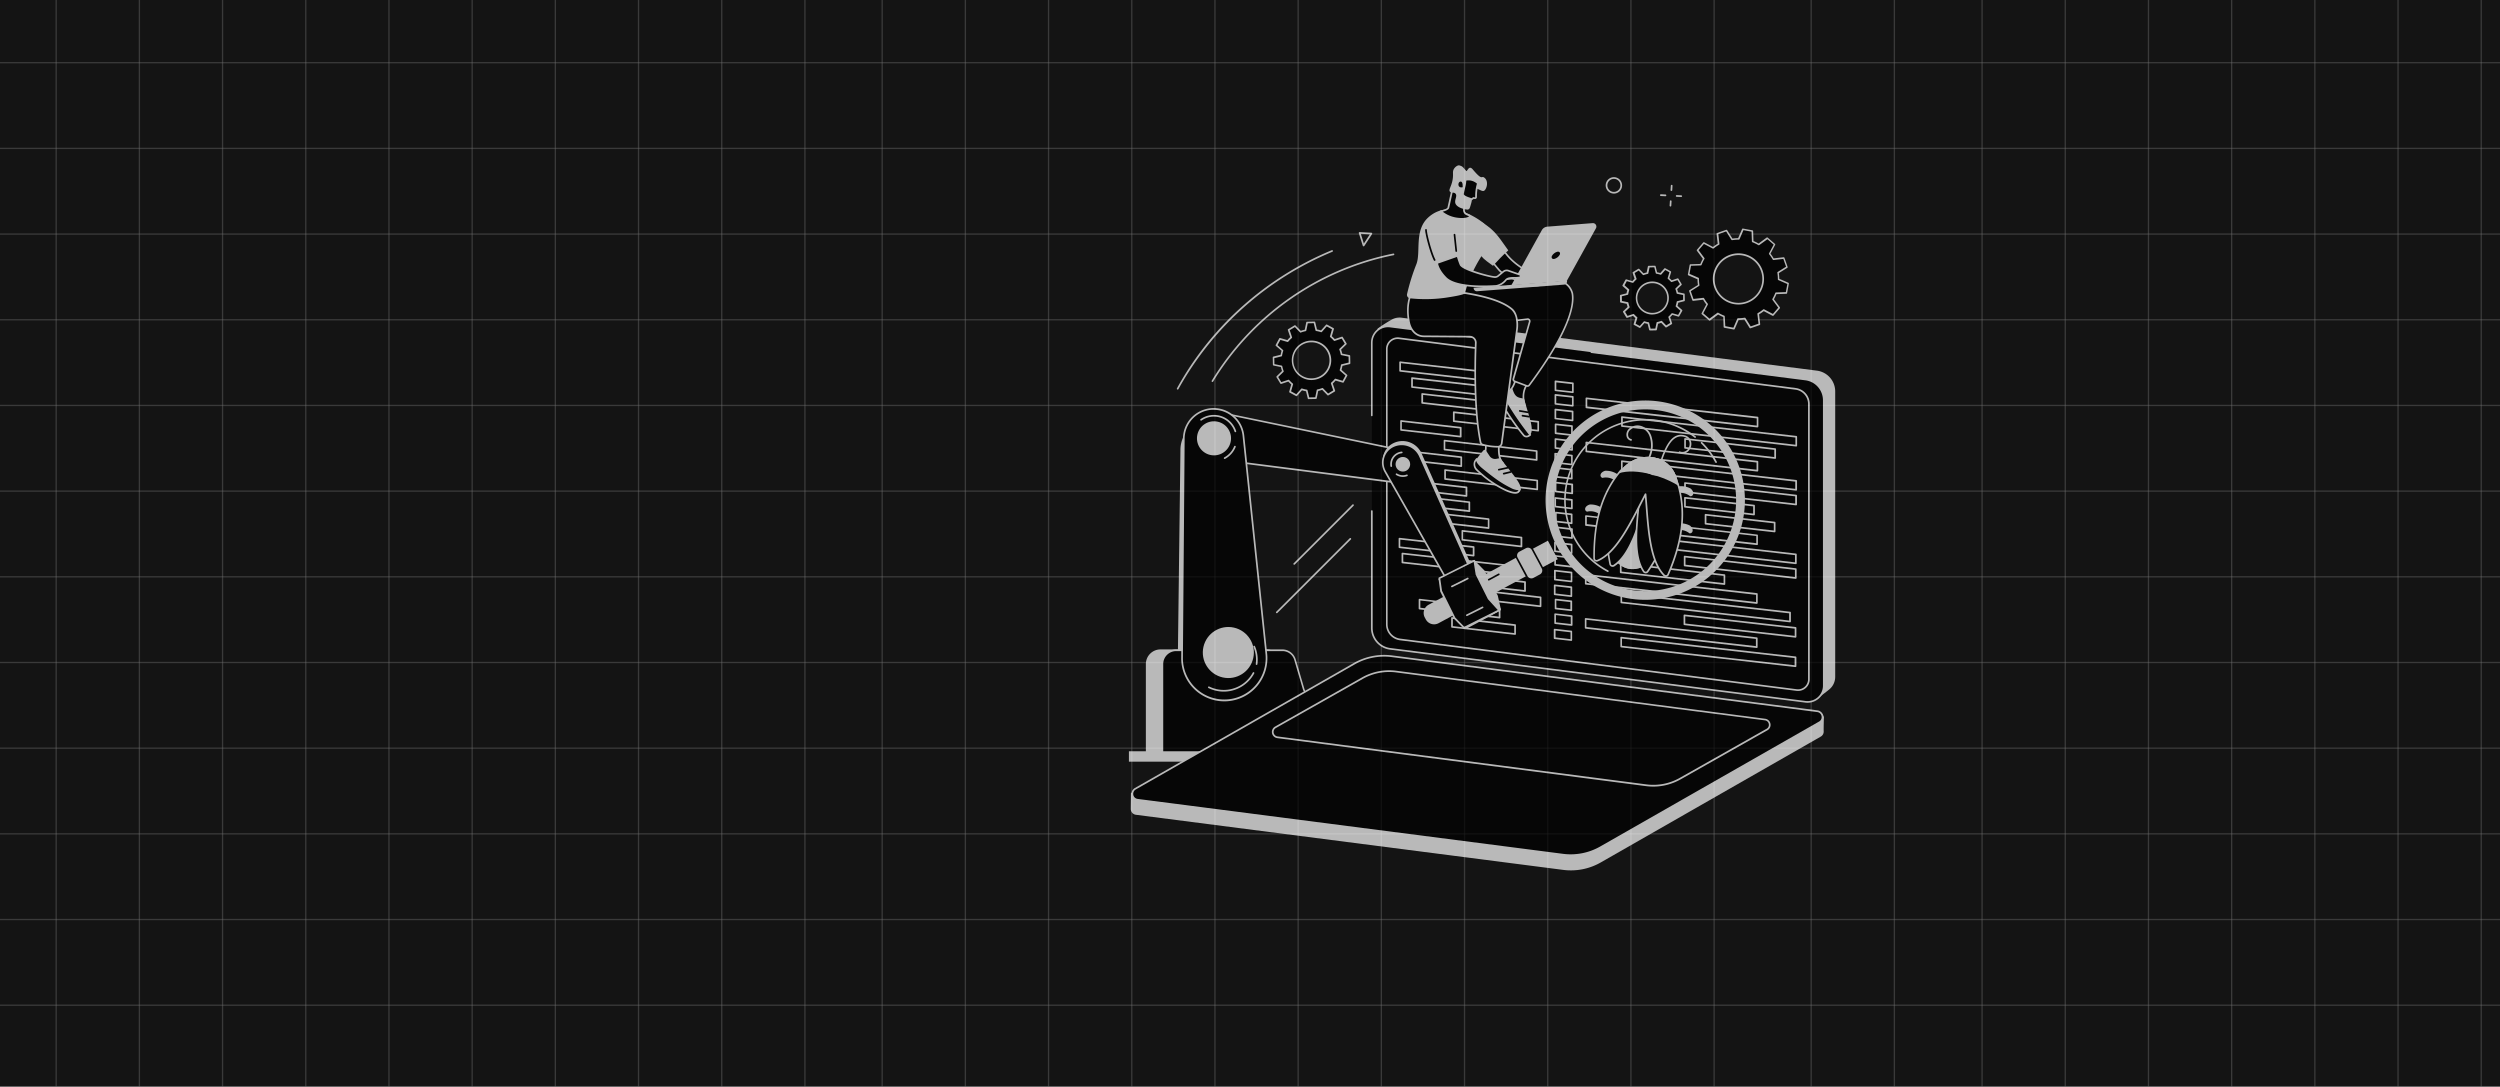 <svg id="Layer_1" data-name="Layer 1" xmlns="http://www.w3.org/2000/svg" viewBox="0 0 1431 622"><defs><style>.cls-1{fill:#141414;}.cls-2{opacity:0.4;}.cls-3{fill:none;stroke:#fff;stroke-miterlimit:10;stroke-width:0.75px;}.cls-4{opacity:0.7;}.cls-5{fill:#fff;}</style></defs><rect class="cls-1" x="-7.68" y="-6.12" width="1446.35" height="634.24"/><g class="cls-2"><g class="cls-2"><line class="cls-3" x1="-68.4" y1="35.89" x2="1459.16" y2="35.89"/><line class="cls-3" x1="-68.4" y1="84.94" x2="1459.16" y2="84.94"/><line class="cls-3" x1="-68.4" y1="133.98" x2="1459.16" y2="133.98"/><line class="cls-3" x1="-68.4" y1="183.03" x2="1459.16" y2="183.03"/><line class="cls-3" x1="-68.4" y1="232.07" x2="1459.16" y2="232.07"/><line class="cls-3" x1="-68.4" y1="281.12" x2="1459.16" y2="281.12"/><line class="cls-3" x1="-68.4" y1="330.16" x2="1459.16" y2="330.16"/><line class="cls-3" x1="-68.4" y1="379.21" x2="1459.16" y2="379.21"/><line class="cls-3" x1="-68.4" y1="428.25" x2="1459.16" y2="428.25"/></g><g class="cls-2"><line class="cls-3" x1="-68.4" y1="477.3" x2="1499.4" y2="477.3"/><line class="cls-3" x1="-68.4" y1="526.34" x2="1499.4" y2="526.34"/><line class="cls-3" x1="-68.4" y1="575.39" x2="1499.4" y2="575.39"/></g><g class="cls-2"><line class="cls-3" x1="32.16" y1="790.38" x2="32.16" y2="-166.87"/><line class="cls-3" x1="79.78" y1="790.38" x2="79.78" y2="-166.87"/><line class="cls-3" x1="127.4" y1="790.38" x2="127.4" y2="-166.87"/><line class="cls-3" x1="175.02" y1="790.38" x2="175.02" y2="-166.87"/><line class="cls-3" x1="222.64" y1="790.38" x2="222.64" y2="-166.87"/><line class="cls-3" x1="270.26" y1="790.38" x2="270.26" y2="-166.87"/><line class="cls-3" x1="317.88" y1="790.38" x2="317.88" y2="-166.87"/><line class="cls-3" x1="365.5" y1="790.38" x2="365.5" y2="-166.87"/><line class="cls-3" x1="413.12" y1="790.38" x2="413.12" y2="-166.87"/><line class="cls-3" x1="460.74" y1="790.38" x2="460.74" y2="-166.87"/><line class="cls-3" x1="504.96" y1="790.38" x2="504.96" y2="-166.87"/><line class="cls-3" x1="552.58" y1="790.38" x2="552.58" y2="-166.87"/><line class="cls-3" x1="600.2" y1="790.38" x2="600.2" y2="-166.87"/><line class="cls-3" x1="647.82" y1="790.38" x2="647.82" y2="-166.87"/><line class="cls-3" x1="695.44" y1="790.38" x2="695.44" y2="-166.87"/><line class="cls-3" x1="743.06" y1="790.38" x2="743.06" y2="-166.87"/><line class="cls-3" x1="790.68" y1="790.38" x2="790.68" y2="-166.87"/><line class="cls-3" x1="838.3" y1="790.38" x2="838.3" y2="-166.87"/><line class="cls-3" x1="885.92" y1="790.38" x2="885.92" y2="-166.87"/><line class="cls-3" x1="933.54" y1="790.38" x2="933.54" y2="-166.87"/><line class="cls-3" x1="981.16" y1="790.38" x2="981.16" y2="-166.87"/><line class="cls-3" x1="1036.72" y1="811.45" x2="1036.72" y2="-145.8"/><line class="cls-3" x1="1084.34" y1="811.45" x2="1084.34" y2="-145.8"/></g><g class="cls-2"><line class="cls-3" x1="1134.54" y1="785.38" x2="1134.54" y2="-189.45"/><line class="cls-3" x1="1182.16" y1="785.38" x2="1182.16" y2="-189.45"/><line class="cls-3" x1="1229.78" y1="785.38" x2="1229.78" y2="-189.45"/><line class="cls-3" x1="1277.4" y1="785.38" x2="1277.4" y2="-189.45"/><line class="cls-3" x1="1325.02" y1="785.38" x2="1325.02" y2="-189.45"/><line class="cls-3" x1="1372.64" y1="785.38" x2="1372.64" y2="-189.45"/><line class="cls-3" x1="1420.26" y1="785.38" x2="1420.26" y2="-189.45"/></g></g><g class="cls-4"><path d="M728.93,204.6l.09,4.19,4.49.92a18.07,18.07,0,0,0,.81,2.81l-3.3,3.17,2.17,3.59,4.36-1.45a17.54,17.54,0,0,0,2.11,2l-1.28,4.4,3.68,2,3-3.42a17.05,17.05,0,0,0,2.84.69l1.11,4.45,4.2-.08.91-4.49a18.55,18.55,0,0,0,2.81-.81l3.18,3.3,3.59-2.18-1.45-4.34a17.51,17.51,0,0,0,2-2.11l4.41,1.27,2-3.67-3.43-3A17.57,17.57,0,0,0,768,209l4.45-1.1-.08-4.19-4.5-.92a16.77,16.77,0,0,0-.81-2.81l3.3-3.17-2.17-3.59-4.36,1.45a18.23,18.23,0,0,0-2.1-2l1.27-4.4-3.68-2-3,3.43a17.05,17.05,0,0,0-2.84-.69l-1.1-4.45-4.2.08-.92,4.49a18.55,18.55,0,0,0-2.81.81l-3.18-3.3-3.59,2.18,1.45,4.34a17.51,17.51,0,0,0-2,2.11L732.67,194l-2,3.67,3.43,3a17.59,17.59,0,0,0-.7,2.84Zm21.54-9.15a10.8,10.8,0,1,1-10.58,11A10.83,10.83,0,0,1,750.47,195.45Z"/><path class="cls-5" d="M749.05,228.48a.49.49,0,0,1-.48-.37l-1-4.14a17.94,17.94,0,0,1-2.3-.56l-2.82,3.19a.49.49,0,0,1-.6.1l-3.68-2a.47.47,0,0,1-.23-.56l1.18-4.1a17.43,17.43,0,0,1-1.7-1.63l-4,1.35a.49.49,0,0,1-.57-.21l-2.18-3.59a.5.5,0,0,1,.08-.6l3.07-3a18.55,18.55,0,0,1-.65-2.27l-4.18-.85a.49.49,0,0,1-.39-.47l-.09-4.19a.5.5,0,0,1,.37-.49l4.14-1a19.13,19.13,0,0,1,.56-2.29L730.32,198a.49.49,0,0,1-.1-.6l2-3.68a.49.49,0,0,1,.56-.23l4.11,1.18a17.43,17.43,0,0,1,1.63-1.7l-1.35-4a.47.47,0,0,1,.21-.57l3.59-2.17a.47.47,0,0,1,.6.08l3,3.06a18.55,18.55,0,0,1,2.27-.65l.85-4.17a.47.47,0,0,1,.47-.39l4.2-.09a.48.48,0,0,1,.48.37l1,4.14a17.16,17.16,0,0,1,2.3.56L759,185.9a.49.49,0,0,1,.6-.1l3.68,2a.49.49,0,0,1,.24.56l-1.19,4.1a17.43,17.43,0,0,1,1.7,1.63l4-1.35a.48.48,0,0,1,.57.21l2.18,3.59a.49.49,0,0,1-.08.6l-3.07,3a18.55,18.55,0,0,1,.65,2.27l4.18.85a.48.48,0,0,1,.39.47l.09,4.19a.5.5,0,0,1-.37.49l-4.14,1a19.13,19.13,0,0,1-.56,2.29l3.19,2.82a.49.49,0,0,1,.1.6l-2,3.68a.49.49,0,0,1-.56.23l-4.1-1.18a18.81,18.81,0,0,1-1.64,1.7l1.36,4a.49.49,0,0,1-.21.57l-3.6,2.17a.47.47,0,0,1-.6-.08l-3-3.07a17.26,17.26,0,0,1-2.26.66l-.86,4.17a.47.47,0,0,1-.46.39l-4.2.09Zm-3.95-6.12a.45.45,0,0,1,.16,0,16.6,16.6,0,0,0,2.76.67.51.51,0,0,1,.4.37l1,4.07,3.42-.07.84-4.11a.47.47,0,0,1,.38-.38,16.49,16.49,0,0,0,2.73-.79.48.48,0,0,1,.52.12l2.91,3,2.93-1.77-1.33-4A.49.49,0,0,1,762,219a16.62,16.62,0,0,0,2-2.05.49.49,0,0,1,.51-.16l4,1.17,1.65-3L767,212.21a.51.51,0,0,1-.14-.52,16.86,16.86,0,0,0,.68-2.76.48.48,0,0,1,.36-.4l4.08-1-.07-3.41-4.12-.84a.49.49,0,0,1-.38-.38,16.47,16.47,0,0,0-.78-2.73.5.5,0,0,1,.11-.53l3-2.9L768,193.81l-4,1.32a.47.47,0,0,1-.52-.14,19,19,0,0,0-2.05-2,.48.48,0,0,1-.16-.51l1.16-4-3-1.65L756.65,190a.48.48,0,0,1-.52.14,16.6,16.6,0,0,0-2.76-.67.48.48,0,0,1-.39-.37L752,185l-3.42.07-.84,4.11a.49.49,0,0,1-.38.38,16.33,16.33,0,0,0-2.74.79.48.48,0,0,1-.52-.12l-2.91-3L738.23,189l1.33,4a.47.47,0,0,1-.14.52,16.54,16.54,0,0,0-2,2.05.51.51,0,0,1-.52.16l-4-1.17-1.65,3,3.14,2.77a.51.51,0,0,1,.14.52,16.86,16.86,0,0,0-.68,2.76.48.48,0,0,1-.36.4l-4.08,1,.07,3.41,4.12.84a.49.49,0,0,1,.38.38,16.49,16.49,0,0,0,.79,2.73.5.5,0,0,1-.12.53l-3,2.9,1.77,2.92,4-1.33a.5.5,0,0,1,.52.14,17.32,17.32,0,0,0,2.05,2,.48.48,0,0,1,.16.51L739,224l3,1.65,2.78-3.13A.46.46,0,0,1,745.1,222.36Zm5.6-4.82A11.29,11.29,0,1,1,762,206a11.27,11.27,0,0,1-11.06,11.51Zm-.22-21.6a10.31,10.31,0,0,0,.22,20.62h.21a10.31,10.31,0,1,0-.43-20.62Z"/><path d="M927.71,169.21l.07,3.48,3.74.76a14,14,0,0,0,.67,2.34l-2.74,2.63,1.8,3,3.62-1.2a14.61,14.61,0,0,0,1.75,1.68l-1.06,3.66,3.06,1.68,2.53-2.85a14.27,14.27,0,0,0,2.36.58l.91,3.69,3.49-.07.76-3.73a14,14,0,0,0,2.34-.67l2.64,2.74,3-1.8-1.21-3.62a14.64,14.64,0,0,0,1.68-1.75l3.66,1.06,1.68-3.05-2.85-2.52a14.27,14.27,0,0,0,.58-2.36l3.7-.92-.07-3.48-3.74-.76a14,14,0,0,0-.67-2.34l2.74-2.63-1.81-3L956.72,161a14.61,14.61,0,0,0-1.75-1.68l1-3.66-3-1.68-2.53,2.85a14.27,14.27,0,0,0-2.36-.58l-.92-3.69-3.48.07-.77,3.73a14.15,14.15,0,0,0-2.33.67l-2.64-2.74-3,1.8,1.21,3.61a15.4,15.4,0,0,0-1.68,1.75l-3.66-1-1.69,3,2.86,2.52a14.27,14.27,0,0,0-.58,2.36Zm17.9-7.6a9,9,0,1,1-8.8,9.15A9,9,0,0,1,945.61,161.61Z"/><path class="cls-5" d="M944.42,189.13a.48.48,0,0,1-.47-.37l-.84-3.39a13.65,13.65,0,0,1-1.81-.44L939,187.54a.49.49,0,0,1-.6.1L935.33,186a.47.47,0,0,1-.23-.56l1-3.35a13.72,13.72,0,0,1-1.35-1.29l-3.31,1.11a.49.49,0,0,1-.57-.21l-1.81-3a.47.47,0,0,1,.08-.6l2.51-2.41a15.3,15.3,0,0,1-.51-1.79l-3.43-.7a.5.5,0,0,1-.39-.47l-.07-3.48a.5.5,0,0,1,.37-.49l3.39-.83a14.94,14.94,0,0,1,.44-1.81l-2.61-2.31a.49.49,0,0,1-.1-.6l1.68-3.06a.49.49,0,0,1,.56-.23l3.36,1a14.82,14.82,0,0,1,1.29-1.34l-1.11-3.31a.49.49,0,0,1,.21-.57l3-1.81a.49.49,0,0,1,.6.08l2.42,2.51a15.3,15.3,0,0,1,1.79-.51l.7-3.42a.48.48,0,0,1,.47-.39l3.48-.07a.48.48,0,0,1,.49.37l.84,3.38a16,16,0,0,1,1.81.45l2.31-2.61a.5.5,0,0,1,.6-.11l3.06,1.69a.47.47,0,0,1,.23.56l-1,3.35a13.72,13.72,0,0,1,1.35,1.29l3.31-1.11a.49.49,0,0,1,.57.21l1.81,3a.49.49,0,0,1-.08.6L960,165.5a15.3,15.3,0,0,1,.51,1.79l3.42.7a.48.48,0,0,1,.39.47l.08,3.48a.5.5,0,0,1-.37.49l-3.39.83a13.3,13.3,0,0,1-.45,1.81l2.62,2.31a.49.49,0,0,1,.1.6L961.2,181a.49.49,0,0,1-.56.23l-3.36-1a14.82,14.82,0,0,1-1.29,1.34L957.1,185a.49.49,0,0,1-.21.57l-3,1.81a.5.5,0,0,1-.6-.08l-2.42-2.51a15.3,15.3,0,0,1-1.79.51l-.7,3.42a.5.5,0,0,1-.47.39l-3.49.07Zm-3.27-5.25a.4.4,0,0,1,.15,0,14.33,14.33,0,0,0,2.28.56.48.48,0,0,1,.4.36l.82,3.32,2.71-.06.69-3.35a.49.49,0,0,1,.38-.38,13.05,13.05,0,0,0,2.26-.65.5.5,0,0,1,.52.12l2.37,2.46,2.32-1.4L955,181.65a.47.47,0,0,1,.14-.52,15.2,15.2,0,0,0,1.62-1.69.48.48,0,0,1,.51-.16l3.29.95,1.31-2.38-2.56-2.26a.48.48,0,0,1-.14-.52,14.33,14.33,0,0,0,.56-2.28.49.49,0,0,1,.36-.4l3.32-.82,0-2.7-3.36-.69a.49.49,0,0,1-.38-.38,13.2,13.2,0,0,0-.65-2.25.5.5,0,0,1,.12-.53l2.46-2.36-1.4-2.32-3.25,1.08a.49.49,0,0,1-.52-.14,13.64,13.64,0,0,0-1.69-1.62.48.48,0,0,1-.16-.51l1-3.29-2.38-1.3-2.26,2.55a.49.49,0,0,1-.52.14,14.18,14.18,0,0,0-2.29-.56.47.47,0,0,1-.39-.36l-.82-3.32-2.71.06-.69,3.34a.47.47,0,0,1-.38.38,15.09,15.09,0,0,0-2.26.65.48.48,0,0,1-.52-.11l-2.37-2.46-2.32,1.4,1.08,3.24a.47.47,0,0,1-.14.52,14.38,14.38,0,0,0-1.62,1.69.49.49,0,0,1-.52.16l-3.28-.95-1.31,2.37,2.56,2.27a.5.5,0,0,1,.14.52,13.1,13.1,0,0,0-.56,2.28.47.47,0,0,1-.37.39l-3.32.82.06,2.71,3.35.68a.49.49,0,0,1,.38.39,15,15,0,0,0,.65,2.25.5.5,0,0,1-.11.53l-2.47,2.36,1.41,2.32,3.25-1.08a.46.46,0,0,1,.51.14,14.47,14.47,0,0,0,1.7,1.62.5.5,0,0,1,.16.51l-1,3.29,2.38,1.3,2.26-2.55A.5.5,0,0,1,941.15,183.88Zm4.64-3.84a9.47,9.47,0,0,1-9.46-9.27,9.46,9.46,0,0,1,9.27-9.65h.19a9.47,9.47,0,0,1,9.47,9.27A9.46,9.46,0,0,1,946,180Zm-.17-17.95a8.49,8.49,0,0,0,.17,17H946a8.49,8.49,0,1,0-.35-17Z"/><path d="M967.33,166.46l1.81,5.19,6-.68a22.24,22.24,0,0,0,2.15,3.16l-2.82,5.3,4.17,3.58,4.82-3.57a23.28,23.28,0,0,0,3.45,1.66l.21,6,5.4,1,2.39-5.5a23.37,23.37,0,0,0,3.81-.29l3.19,5.09,5.18-1.81-.68-6a22.93,22.93,0,0,0,3.17-2.15l5.29,2.82,3.59-4.17-3.58-4.82a23.28,23.28,0,0,0,1.66-3.45l6-.21,1-5.4-5.5-2.38a23.49,23.49,0,0,0-.29-3.82l5.09-3.18-1.81-5.19-6,.69a21.79,21.79,0,0,0-2.15-3.17l2.81-5.29-4.16-3.59-4.83,3.58a22.22,22.22,0,0,0-3.44-1.66l-.21-6-5.4-1-2.39,5.51a21.51,21.51,0,0,0-3.82.29l-3.18-5.09-5.19,1.81.69,6a23.51,23.51,0,0,0-3.17,2.15L975.32,139l-3.59,4.16,3.58,4.83a23.17,23.17,0,0,0-1.66,3.44l-6,.21-1,5.4,5.5,2.39a22.3,22.3,0,0,0,.29,3.81Zm23.08-20.14a14.15,14.15,0,1,1-8.69,18A14.16,14.16,0,0,1,990.41,146.32Z"/><path class="cls-5" d="M992.49,188.61h-.09l-5.4-1a.51.51,0,0,1-.4-.46l-.2-5.69a23.19,23.19,0,0,1-2.93-1.41l-4.57,3.39a.5.5,0,0,1-.61,0l-4.16-3.58a.49.49,0,0,1-.12-.6l2.67-5a23.31,23.31,0,0,1-1.84-2.7l-5.64.65a.51.51,0,0,1-.52-.33l-1.81-5.18a.49.49,0,0,1,.2-.58l4.82-3a24,24,0,0,1-.25-3.25l-5.21-2.26a.48.48,0,0,1-.28-.54l1-5.4a.49.49,0,0,1,.46-.4l5.68-.19a24.12,24.12,0,0,1,1.42-2.94l-3.39-4.57a.47.47,0,0,1,0-.6l3.59-4.17a.49.49,0,0,1,.6-.11l5,2.66a23.24,23.24,0,0,1,2.7-1.83l-.65-5.64a.49.49,0,0,1,.32-.52l5.19-1.81a.48.48,0,0,1,.58.2l3,4.82a22.44,22.44,0,0,1,3.25-.25l2.26-5.21a.47.47,0,0,1,.54-.28l5.4,1a.49.49,0,0,1,.4.46l.19,5.68a22.73,22.73,0,0,1,2.94,1.42l4.57-3.39a.48.48,0,0,1,.61,0l4.16,3.59a.47.47,0,0,1,.11.6l-2.66,5a23.24,23.24,0,0,1,1.83,2.7l5.65-.65a.5.5,0,0,1,.52.32l1.81,5.19a.48.48,0,0,1-.2.57l-4.82,3a24,24,0,0,1,.25,3.26l5.21,2.26a.48.48,0,0,1,.28.53l-1,5.4a.48.48,0,0,1-.46.4l-5.68.2a24,24,0,0,1-1.42,2.93l3.39,4.57a.51.51,0,0,1,0,.61l-3.59,4.16a.49.49,0,0,1-.6.12l-5-2.67a22.84,22.84,0,0,1-2.7,1.83l.65,5.65a.5.5,0,0,1-.32.52l-5.19,1.81a.5.5,0,0,1-.58-.2l-3-4.82a24,24,0,0,1-3.26.25l-2.25,5.21A.49.49,0,0,1,992.49,188.61Zm-4.93-1.92,4.64.88,2.23-5.14a.47.47,0,0,1,.45-.3,21.56,21.56,0,0,0,3.74-.28.49.49,0,0,1,.49.22l3,4.76,4.46-1.56-.65-5.57a.49.49,0,0,1,.25-.48,22.25,22.25,0,0,0,3.1-2.11.49.49,0,0,1,.53-.05l5,2.63,3.07-3.57-3.34-4.51a.48.48,0,0,1,0-.54,22.21,22.21,0,0,0,1.62-3.37.49.49,0,0,1,.44-.31l5.62-.2.87-4.63-5.14-2.23a.51.51,0,0,1-.3-.46,22.47,22.47,0,0,0-.28-3.73.47.47,0,0,1,.22-.49l4.76-3-1.56-4.45-5.57.64a.46.46,0,0,1-.48-.24,22.53,22.53,0,0,0-2.11-3.1.5.5,0,0,1,0-.54l2.63-4.95-3.57-3.08L1007,140.3a.47.47,0,0,1-.53,0,23.36,23.36,0,0,0-3.38-1.63.49.49,0,0,1-.31-.44l-.19-5.61-4.64-.88-2.23,5.15a.48.48,0,0,1-.45.29h-.19a22.56,22.56,0,0,0-3.55.29.51.51,0,0,1-.49-.22l-3-4.77-4.46,1.56.64,5.58a.48.48,0,0,1-.24.48,22.47,22.47,0,0,0-3.1,2.1.47.47,0,0,1-.54.05l-5-2.63-3.08,3.58,3.35,4.51a.47.47,0,0,1,0,.53,23.36,23.36,0,0,0-1.63,3.38.49.49,0,0,1-.43.31l-5.62.19-.87,4.64,5.14,2.23a.48.48,0,0,1,.29.45,22.61,22.61,0,0,0,.29,3.74.51.51,0,0,1-.22.49l-4.76,3,1.55,4.45,5.58-.64a.49.49,0,0,1,.48.25,22.25,22.25,0,0,0,2.11,3.1.49.49,0,0,1,.05.53l-2.63,4.95,3.57,3.08,4.51-3.34a.48.48,0,0,1,.54,0,22.67,22.67,0,0,0,3.37,1.62.5.5,0,0,1,.32.44Zm7.53-12.38a14.65,14.65,0,1,1,4.82-.82A14.49,14.49,0,0,1,995.09,174.31Zm-4.52-27.53a13.65,13.65,0,0,0-8.39,17.4,13.67,13.67,0,1,0,8.39-17.4Z"/><path class="cls-5" d="M730.84,351a.45.45,0,0,1-.34-.14.49.49,0,0,1,0-.69l42.1-42.1a.49.49,0,0,1,.69.69l-42.11,42.1A.45.45,0,0,1,730.84,351Z"/><path class="cls-5" d="M740.81,323.27a.49.49,0,0,1-.34-.14.49.49,0,0,1,0-.69l33.67-33.67a.49.49,0,0,1,.69.69l-33.68,33.67A.49.49,0,0,1,740.81,323.27Z"/><path class="cls-5" d="M694,218.65a.59.59,0,0,1-.25-.07.49.49,0,0,1-.16-.67,158.23,158.23,0,0,1,103.94-72.78.48.48,0,0,1,.58.38.49.49,0,0,1-.38.57A157.27,157.27,0,0,0,694.4,218.41.49.49,0,0,1,694,218.65Z"/><path class="cls-5" d="M674.11,223a.53.53,0,0,1-.24-.06.49.49,0,0,1-.19-.66,177.34,177.34,0,0,1,36.62-46.22,181,181,0,0,1,52-32.84.48.48,0,0,1,.64.26.5.5,0,0,1-.27.64,179.26,179.26,0,0,0-88.16,78.63A.48.48,0,0,1,674.11,223Z"/><path class="cls-5" d="M780.52,141h-.07a.49.49,0,0,1-.4-.33l-2.27-7.2a.53.53,0,0,1,.08-.44.49.49,0,0,1,.42-.19l6.71.37a.49.49,0,0,1,.41.26.5.5,0,0,1,0,.49l-4.45,6.83A.49.49,0,0,1,780.52,141Zm-1.59-7.16,1.74,5.54,3.43-5.26Z"/><path class="cls-5" d="M923.79,110.81a4.7,4.7,0,1,1,4.68-5.1,4.69,4.69,0,0,1-4.28,5.09Zm-3.71-4.38a3.72,3.72,0,0,0,6.56,2.08,3.73,3.73,0,1,0-6.56-2.08Z"/><path class="cls-5" d="M962.3,112.77h0l-2.58-.12a.48.48,0,0,1-.46-.51.49.49,0,0,1,.51-.47l2.58.13a.48.48,0,0,1,.46.51A.48.48,0,0,1,962.3,112.77Z"/><path class="cls-5" d="M953.26,112.33h0l-2.59-.13a.49.49,0,0,1,.05-1l2.58.13a.49.49,0,0,1,0,1Z"/><path class="cls-5" d="M956.68,109.31h0a.49.49,0,0,1-.46-.51l.16-2.55a.49.49,0,0,1,.52-.45.48.48,0,0,1,.45.51l-.15,2.55A.49.49,0,0,1,956.68,109.31Z"/><path class="cls-5" d="M956.14,118.21h0a.5.5,0,0,1-.46-.52l.16-2.54a.48.48,0,0,1,.51-.46.49.49,0,0,1,.46.52l-.16,2.54A.48.48,0,0,1,956.14,118.21Z"/><path class="cls-5" d="M722.77,380.62a24.18,24.18,0,1,1-48.18,3.44L676.16,258a17.12,17.12,0,0,1,34.1-2.43Z"/><path class="cls-5" d="M698.79,408.25a24.68,24.68,0,0,1-24.69-24.18L675.68,258a17.6,17.6,0,0,1,35.07-2.48l12.51,125.07a24.69,24.69,0,0,1-22.61,27.61C700,408.23,699.41,408.25,698.79,408.25ZM693.3,241c-.43,0-.86,0-1.29.05A16.66,16.66,0,0,0,676.65,258l-1.58,126.08a23.7,23.7,0,1,0,47.22-3.38h0L709.78,255.6A16.61,16.61,0,0,0,693.3,241Z"/><path class="cls-5" d="M747.25,401.67a10.55,10.55,0,0,1-10.13-7.58l-4.82-16.48a7.53,7.53,0,0,0-7.22-5.41h-60.8a7.9,7.9,0,0,0-7.9,7.9v54.42H760.19V409.57a7.9,7.9,0,0,0-7.9-7.9Z"/><path class="cls-5" d="M760.19,435H656.38a.49.49,0,0,1-.49-.49V380.11a8.39,8.39,0,0,1,8.39-8.39h60.8a8,8,0,0,1,7.68,5.76L737.59,394a10.12,10.12,0,0,0,9.66,7.24h5a8.39,8.39,0,0,1,8.38,8.38v24.95A.48.48,0,0,1,760.19,435Zm-103.33-1H759.7V409.57a7.43,7.43,0,0,0-7.41-7.41h-5a11.1,11.1,0,0,1-10.6-7.94l-4.82-16.47a7.07,7.07,0,0,0-6.75-5.06h-60.8a7.43,7.43,0,0,0-7.42,7.42Z"/><path d="M756.21,401.67a10.57,10.57,0,0,1-10.13-7.58l-4.82-16.48A7.53,7.53,0,0,0,734,372.2H673.25a7.91,7.91,0,0,0-7.91,7.9v54.42H769.15V409.57a7.9,7.9,0,0,0-7.9-7.9Z"/><path class="cls-5" d="M769.15,435H665.34a.48.48,0,0,1-.48-.49V380.11a8.39,8.39,0,0,1,8.39-8.39H734a8,8,0,0,1,7.69,5.76L746.55,394a10.13,10.13,0,0,0,9.66,7.24h5a8.39,8.39,0,0,1,8.39,8.38v24.95A.49.49,0,0,1,769.15,435Zm-103.32-1H768.67V409.57a7.43,7.43,0,0,0-7.42-7.41h-5a11.08,11.08,0,0,1-10.59-7.94l-4.83-16.47a7.06,7.06,0,0,0-6.75-5.06H673.25a7.43,7.43,0,0,0-7.42,7.42Z"/><circle cx="760.93" cy="410.56" r="4.29"/><rect class="cls-5" x="646.19" y="430.03" width="133.44" height="5.95"/><path class="cls-5" d="M1040.73,399.5,802.28,366.34a12,12,0,0,1-10.48-11.89l-3.27-166.32a82.18,82.18,0,0,1,8.52-5.42,9.2,9.2,0,0,1,5.25-.86L1040,212.16a12,12,0,0,1,10.47,11.9V387.42a9.28,9.28,0,0,1-3.4,7.2C1045.21,396.18,1040.73,399.5,1040.73,399.5Z"/><path d="M1033.45,401.71,795.71,371.39a12,12,0,0,1-10.47-11.89V196.14a9.31,9.31,0,0,1,10.49-9.24l237.74,30.32A12,12,0,0,1,1044,229.11V392.47A9.32,9.32,0,0,1,1033.45,401.71Z"/><path d="M1028.4,395l-227-29a8.73,8.73,0,0,1-7.62-8.65V199.8a6.23,6.23,0,0,1,7-6.17l227,29a8.73,8.73,0,0,1,7.62,8.65V388.8A6.23,6.23,0,0,1,1028.4,395Z"/><path class="cls-5" d="M1029.18,395.51a5.92,5.92,0,0,1-.84-.05l-227-28.95a9.21,9.21,0,0,1-8-9.13V199.8a6.7,6.7,0,0,1,7.56-6.65l227,28.95a9.21,9.21,0,0,1,8,9.13V388.8a6.69,6.69,0,0,1-6.71,6.71Zm-.72-1a5.72,5.72,0,0,0,6.46-5.69V231.23a8.26,8.26,0,0,0-7.19-8.17l-227-28.95a5.75,5.75,0,0,0-6.46,5.69V357.38a8.24,8.24,0,0,0,7.19,8.16Z"/><path class="cls-5" d="M1034.63,402.27a8.61,8.61,0,0,1-1.24-.08L795.65,371.88a12.51,12.51,0,0,1-10.9-12.38V292.55a.49.49,0,0,1,.49-.49.48.48,0,0,1,.48.49V359.5a11.53,11.53,0,0,0,10,11.41l237.74,30.32a8.83,8.83,0,0,0,10-8.76V229.11a11.53,11.53,0,0,0-10-11.41L910.88,202.07a.48.48,0,1,1,.13-1l122.52,15.62a12.51,12.51,0,0,1,10.9,12.38V392.47a9.79,9.79,0,0,1-9.8,9.8Z"/><path class="cls-5" d="M785.24,238.26a.49.49,0,0,1-.49-.49V196.14a9.8,9.8,0,0,1,11-9.73l56,7.14a.49.49,0,0,1,.42.55.47.47,0,0,1-.54.42l-56-7.14a8.83,8.83,0,0,0-9.95,8.76v41.63A.48.48,0,0,1,785.24,238.26Z"/><path class="cls-5" d="M894.75,497.92l-244.5-31.53a3.37,3.37,0,0,1-3-3.45c0-1.11.1-8.89.1-8.89l129.29-73.91A36.93,36.93,0,0,1,798.92,376l241.42,31.14a4.14,4.14,0,0,1,3.28,2.48l.39.91s-.21,6.49-.13,8a3.29,3.29,0,0,1-1.71,3.12l-126,72.07A34.33,34.33,0,0,1,894.75,497.92Z"/><path d="M894.75,489.26,651.12,457.78a3.4,3.4,0,0,1-1.25-6.32l125.36-71.6a34.36,34.36,0,0,1,21.38-4.24l243.63,31.48a3.4,3.4,0,0,1,1.26,6.32L916.14,485A34.39,34.39,0,0,1,894.75,489.26Z"/><path class="cls-5" d="M899.06,490a33.63,33.63,0,0,1-4.37-.28L651.06,458.27a3.88,3.88,0,0,1-1.43-7.23L775,379.44a35,35,0,0,1,21.68-4.3l243.64,31.47a3.89,3.89,0,0,1,1.43,7.23l-125.36,71.6A35.1,35.1,0,0,1,899.06,490Zm-4.25-1.25a34,34,0,0,0,21.08-4.18L1041.26,413a2.91,2.91,0,0,0-1.08-5.41L796.55,376.11a34,34,0,0,0-21.08,4.18l-125.36,71.6a2.91,2.91,0,0,0,1.07,5.41Z"/><path d="M942.45,449.51,731.19,422a3.07,3.07,0,0,1-1.13-5.71l49.67-28.08a31,31,0,0,1,19.32-3.83l211.26,27.49a3.07,3.07,0,0,1,1.13,5.71l-49.67,28.08A31,31,0,0,1,942.45,449.51Z"/><path class="cls-5" d="M946.34,450.25a32.6,32.6,0,0,1-4-.25h0L731.13,422.51a3.56,3.56,0,0,1-1.31-6.62l49.67-28.08a31.6,31.6,0,0,1,19.62-3.89l211.26,27.49a3.55,3.55,0,0,1,1.31,6.61L962,446.11A31.78,31.78,0,0,1,946.34,450.25ZM942.52,449a30.64,30.64,0,0,0,19-3.77l49.68-28.09a2.5,2.5,0,0,0,1.25-2.74,2.53,2.53,0,0,0-2.2-2.06L799,384.88a30.78,30.78,0,0,0-19,3.77L730.3,416.74a2.58,2.58,0,0,0,1,4.8Z"/><path class="cls-5" d="M1006,244.67h-.06l-97.93-11a.48.48,0,0,1-.43-.49V228a.46.46,0,0,1,.17-.36.47.47,0,0,1,.38-.12l97.93,11a.47.47,0,0,1,.43.48l0,5.11a.5.5,0,0,1-.16.36A.47.47,0,0,1,1006,244.67Zm-97.45-12,97,10.94,0-4.12-97-10.94Z"/><path class="cls-5" d="M1028.18,255.59h-.06l-99.78-11.26a.48.48,0,0,1-.43-.48l0-5.11a.5.5,0,0,1,.16-.36.51.51,0,0,1,.38-.12l99.78,11.26a.49.49,0,0,1,.43.49l0,5.1a.48.48,0,0,1-.16.36A.47.47,0,0,1,1028.18,255.59Zm-99.29-12.17,98.8,11.14,0-4.12L928.9,239.29Z"/><path class="cls-5" d="M1016.11,262.65h-.05l-51.57-5.82a.49.49,0,0,1-.44-.48l0-5.11a.48.48,0,0,1,.54-.48l51.58,5.82a.49.49,0,0,1,.43.48l0,5.11a.48.48,0,0,1-.16.36A.5.5,0,0,1,1016.11,262.65ZM965,255.91l50.6,5.71V257.5L965,251.79Z"/><path class="cls-5" d="M1005.74,312h-.06l-97.93-11a.49.49,0,0,1-.43-.49l0-5.1a.52.52,0,0,1,.16-.37.51.51,0,0,1,.38-.12l97.93,11.05a.48.48,0,0,1,.43.49v5.1a.46.46,0,0,1-.17.36A.48.48,0,0,1,1005.74,312Zm-97.45-12,97,10.94,0-4.13-97-10.94Z"/><path class="cls-5" d="M1027.93,322.92h0L928.1,311.66a.5.5,0,0,1-.44-.49l0-5.1a.48.48,0,0,1,.54-.48L1028,316.85a.48.48,0,0,1,.44.48l0,5.11a.49.49,0,0,1-.49.48Zm-99.29-12.18,98.81,11.15v-4.13l-98.81-11.14Z"/><path class="cls-5" d="M1027.9,331.34h-.06l-63.6-7.17a.49.49,0,0,1-.43-.49l0-5.1a.45.45,0,0,1,.16-.36.44.44,0,0,1,.38-.12l63.6,7.17a.5.5,0,0,1,.44.49l0,5.1a.46.46,0,0,1-.17.36A.48.48,0,0,1,1027.9,331.34Zm-63.12-8.1,62.63,7.06,0-4.12-62.63-7.07Z"/><path class="cls-5" d="M987.07,334.8H987l-59.34-6.7a.5.5,0,0,1-.44-.49l0-5.1a.48.48,0,0,1,.54-.48l59.35,6.69a.49.49,0,0,1,.43.49l0,5.1a.52.52,0,0,1-.16.37A.55.55,0,0,1,987.07,334.8Zm-58.86-7.62,58.37,6.59,0-4.13-58.38-6.58Z"/><path class="cls-5" d="M1005.89,269.92h0l-97.93-11.05a.5.5,0,0,1-.44-.49l0-5.1a.5.5,0,0,1,.17-.37.49.49,0,0,1,.37-.12l97.94,11a.5.5,0,0,1,.43.49l0,5.1a.52.52,0,0,1-.16.37A.5.5,0,0,1,1005.89,269.92Zm-97.44-12,97,10.94v-4.13l-97-10.94Z"/><path class="cls-5" d="M1028.08,280.84h0l-99.78-11.26a.49.49,0,0,1-.43-.48l0-5.11a.48.48,0,0,1,.16-.36.47.47,0,0,1,.38-.12l99.78,11.26a.48.48,0,0,1,.43.48l0,5.11a.48.48,0,0,1-.16.36A.5.5,0,0,1,1028.08,280.84Zm-99.29-12.18,98.81,11.15v-4.12l-98.8-11.15Z"/><path class="cls-5" d="M1004,295h-.05l-39.55-4.47a.48.48,0,0,1-.43-.48l0-5.11a.5.5,0,0,1,.16-.36.53.53,0,0,1,.38-.12l39.54,4.46a.5.5,0,0,1,.44.49l0,5.1a.5.5,0,0,1-.17.37A.47.47,0,0,1,1004,295Zm-39.05-5.38,38.56,4.35,0-4.13-38.57-4.35Z"/><path class="cls-5" d="M1015.75,304.7h0l-39.55-4.46a.5.5,0,0,1-.43-.49l0-5.1a.48.48,0,0,1,.16-.36.45.45,0,0,1,.38-.12l39.54,4.46a.48.48,0,0,1,.44.48l0,5.11a.48.48,0,0,1-.16.36A.5.5,0,0,1,1015.75,304.7Zm-39-5.38,38.57,4.35v-4.12l-38.57-4.36Z"/><path class="cls-5" d="M1028.05,289.26h0l-63.61-7.17a.5.5,0,0,1-.43-.49l0-5.1a.48.48,0,0,1,.16-.36.45.45,0,0,1,.38-.12l63.61,7.17a.5.5,0,0,1,.43.49l0,5.1a.48.48,0,0,1-.16.36A.51.51,0,0,1,1028.05,289.26Zm-63.11-8.1,62.63,7.07V284.1L965,277Z"/><path class="cls-5" d="M1005.62,345.66h-.06l-97.93-11.05a.48.48,0,0,1-.43-.49V329a.46.46,0,0,1,.17-.36.47.47,0,0,1,.38-.12l97.93,11a.47.47,0,0,1,.43.48l0,5.11a.5.5,0,0,1-.16.36A.49.49,0,0,1,1005.62,345.66Zm-97.45-12,97,10.94,0-4.13-97-10.93Z"/><path class="cls-5" d="M1024.6,356.22h-.06L928,345.32a.47.47,0,0,1-.43-.48l0-5.11a.48.48,0,0,1,.16-.36.47.47,0,0,1,.38-.12l96.57,10.9a.47.47,0,0,1,.43.48v5.11a.51.51,0,0,1-.17.36A.47.47,0,0,1,1024.6,356.22ZM928.51,344.4l95.6,10.79,0-4.12-95.6-10.79Z"/><path class="cls-5" d="M1027.78,365h-.06l-63.6-7.18a.5.5,0,0,1-.44-.49l0-5.1a.48.48,0,0,1,.54-.48l63.61,7.17a.49.49,0,0,1,.43.49l0,5.1a.52.52,0,0,1-.16.37A.47.47,0,0,1,1027.78,365Zm-63.12-8.1,62.63,7.07,0-4.13-62.64-7.06Z"/><path class="cls-5" d="M1005.52,370.91h0l-97.94-11.05a.5.5,0,0,1-.43-.49l0-5.1a.48.48,0,0,1,.54-.49l97.94,11.05a.5.5,0,0,1,.43.49l0,5.1a.52.52,0,0,1-.16.37A.55.55,0,0,1,1005.52,370.91Zm-97.44-12,97,10.94v-4.13l-97-10.94Z"/><path class="cls-5" d="M1027.71,381.83h0l-99.78-11.26a.49.49,0,0,1-.43-.49l0-5.1a.48.48,0,0,1,.16-.36.47.47,0,0,1,.38-.12l99.78,11.26a.48.48,0,0,1,.43.48l0,5.11a.48.48,0,0,1-.49.48Zm-99.29-12.18,98.81,11.15v-4.13l-98.8-11.14Z"/><path class="cls-5" d="M899.68,291.51h0l-9.54-1.08a.47.47,0,0,1-.43-.48l0-4.91a.5.5,0,0,1,.16-.36.51.51,0,0,1,.38-.12l9.54,1.08a.49.49,0,0,1,.43.48l0,4.91a.48.48,0,0,1-.16.36A.5.5,0,0,1,899.68,291.51Zm-9-2,8.57,1v-3.92l-8.56-1Z"/><path class="cls-5" d="M900.26,232.74h-.06l-9.94-1.12a.49.49,0,0,1-.43-.49l0-5.1a.48.48,0,0,1,.16-.36.47.47,0,0,1,.38-.12l9.94,1.12a.49.49,0,0,1,.43.48l0,5.11a.48.48,0,0,1-.16.36A.47.47,0,0,1,900.26,232.74Zm-9.46-2,9,1,0-4.12-9-1Z"/><path class="cls-5" d="M900.29,225h-.06l-9.94-1.13a.47.47,0,0,1-.43-.48v-5.11a.5.5,0,0,1,.55-.48l9.94,1.12a.49.49,0,0,1,.43.49l0,5.1a.52.52,0,0,1-.16.37A.47.47,0,0,1,900.29,225Zm-9.46-2,9,1,0-4.13-9-1Z"/><path class="cls-5" d="M900.15,241.15h0L890.23,240a.47.47,0,0,1-.43-.48l0-5.1a.51.51,0,0,1,.16-.37.51.51,0,0,1,.38-.12l9.86,1.12a.48.48,0,0,1,.44.48l0,5.11a.49.49,0,0,1-.49.48Zm-9.38-2,8.9,1V236l-8.89-1Z"/><path class="cls-5" d="M899.79,249.53h-.06l-9.36-1.06a.5.5,0,0,1-.44-.49l0-5.1a.46.46,0,0,1,.17-.36.45.45,0,0,1,.37-.12l9.37,1a.49.49,0,0,1,.43.49l0,5.1a.52.52,0,0,1-.16.37A.49.49,0,0,1,899.79,249.53Zm-8.88-2,8.39.95,0-4.13-8.4-.94Z"/><path class="cls-5" d="M899.8,258h0l-9.53-1.08a.47.47,0,0,1-.43-.48v-5.11a.46.46,0,0,1,.17-.36.51.51,0,0,1,.38-.12l9.53,1.08a.47.47,0,0,1,.43.48l0,5.11a.48.48,0,0,1-.49.48Zm-9-2,8.56,1,0-4.13-8.56-1Z"/><path class="cls-5" d="M899.72,266.36h-.05l-9.53-1.08a.49.49,0,0,1-.44-.48l0-5.11a.46.46,0,0,1,.17-.36.45.45,0,0,1,.37-.12l9.54,1.08a.48.48,0,0,1,.43.48l0,5.11a.48.48,0,0,1-.49.48Zm-9-2,8.56,1V261.2l-8.56-1Z"/><path class="cls-5" d="M899.9,282.88h0l-9.45-1.07a.48.48,0,0,1-.43-.48l0-5.11a.48.48,0,0,1,.16-.36.51.51,0,0,1,.38-.12l9.45,1.07a.48.48,0,0,1,.43.48l0,5.11a.48.48,0,0,1-.49.48Zm-9-2,8.48,1v-4.12l-8.47-1Z"/><path class="cls-5" d="M899.69,274.44h-.05l-9-1a.49.49,0,0,1-.43-.49l0-5.1a.52.52,0,0,1,.16-.37.51.51,0,0,1,.38-.12l9,1a.5.5,0,0,1,.43.49l0,5.1a.52.52,0,0,1-.16.37A.5.5,0,0,1,899.69,274.44Zm-8.54-1.94,8.06.91v-4.13l-8.05-.91Z"/><path class="cls-5" d="M899.59,317.08h-.05L890,316a.5.5,0,0,1-.44-.49l0-4.9a.48.48,0,0,1,.16-.36.45.45,0,0,1,.38-.12l9.54,1.07a.5.5,0,0,1,.44.49l0,4.9a.46.46,0,0,1-.17.36A.48.48,0,0,1,899.59,317.08Zm-9.05-2,8.57,1v-3.92l-8.57-1Z"/><path class="cls-5" d="M899.81,308.44h-.06l-9.44-1.06a.5.5,0,0,1-.44-.49l0-5.1a.5.5,0,0,1,.17-.37.5.5,0,0,1,.37-.12l9.45,1.07a.49.49,0,0,1,.43.49l0,5.1a.48.48,0,0,1-.16.36A.47.47,0,0,1,899.81,308.44Zm-9-2,8.47,1,0-4.12-8.48-1Z"/><path class="cls-5" d="M899.6,300h-.05l-9-1a.5.5,0,0,1-.43-.49l0-5.1a.48.48,0,0,1,.54-.48l9,1a.48.48,0,0,1,.44.48l0,5.11a.46.46,0,0,1-.17.36A.47.47,0,0,1,899.6,300Zm-8.54-1.94,8.05.91,0-4.12-8.06-.91Z"/><path class="cls-5" d="M899.41,366.86h-.06l-9.54-1.07a.5.5,0,0,1-.43-.49l0-4.9a.48.48,0,0,1,.54-.48l9.54,1.07a.49.49,0,0,1,.43.49v4.9a.49.49,0,0,1-.17.36A.48.48,0,0,1,899.41,366.86Zm-9-2,8.56,1,0-3.93-8.57-1Z"/><path class="cls-5" d="M899.51,324.87h-.06l-9.36-1.06a.47.47,0,0,1-.43-.48l0-5.11a.5.5,0,0,1,.16-.36.51.51,0,0,1,.38-.12l9.36,1.06a.48.48,0,0,1,.43.48v5.11a.46.46,0,0,1-.17.36A.47.47,0,0,1,899.51,324.87Zm-8.88-2,8.39.94,0-4.12-8.39-1Z"/><path class="cls-5" d="M899.53,333.3h-.06l-9.53-1.07a.49.49,0,0,1-.43-.49l0-5.1a.48.48,0,0,1,.16-.36.44.44,0,0,1,.38-.12l9.53,1.07a.48.48,0,0,1,.43.49v5.1a.46.46,0,0,1-.17.36A.48.48,0,0,1,899.53,333.3Zm-9-2,8.56,1,0-4.12-8.56-1Z"/><path class="cls-5" d="M899.45,341.71h-.06l-9.53-1.07a.49.49,0,0,1-.43-.49l0-5.1a.48.48,0,0,1,.16-.36.44.44,0,0,1,.38-.12l9.53,1.07a.49.49,0,0,1,.43.49l0,5.1a.49.49,0,0,1-.48.49Zm-9.05-2,8.56,1,0-4.12-8.56-1Z"/><path class="cls-5" d="M899.63,358.23h-.06l-9.45-1.06a.5.5,0,0,1-.43-.49l0-5.1a.48.48,0,0,1,.16-.36.45.45,0,0,1,.38-.12l9.45,1.06a.49.49,0,0,1,.43.49l0,5.1a.48.48,0,0,1-.16.36A.5.5,0,0,1,899.63,358.23Zm-9-2,8.47.95,0-4.12-8.48-1Z"/><path class="cls-5" d="M899.42,349.78h-.06l-9-1a.49.49,0,0,1-.43-.48l0-5.11a.48.48,0,0,1,.54-.48l9,1a.49.49,0,0,1,.43.48l0,5.11a.48.48,0,0,1-.16.36A.47.47,0,0,1,899.42,349.78Zm-8.54-1.94,8,.91,0-4.12-8.06-.91Z"/><path class="cls-5" d="M848.58,218.06h-.06l-47.14-5.32a.47.47,0,0,1-.43-.48l0-4.91a.5.5,0,0,1,.16-.36.51.51,0,0,1,.38-.12l47.14,5.32a.49.49,0,0,1,.43.49v4.9a.49.49,0,0,1-.17.36A.48.48,0,0,1,848.58,218.06Zm-46.66-6.24,46.17,5.2,0-3.92-46.17-5.21Z"/><path class="cls-5" d="M857.93,227.63h0L808.19,222a.49.49,0,0,1-.44-.48l0-5.11a.48.48,0,0,1,.16-.36.5.5,0,0,1,.38-.12l49.7,5.61a.48.48,0,0,1,.43.48l0,5.11a.48.48,0,0,1-.49.48Zm-49.2-6.53,48.72,5.5v-4.13L808.74,217Z"/><path class="cls-5" d="M872,237.63h-.06L814,231.1a.49.49,0,0,1-.43-.49l0-5.1a.48.48,0,0,1,.16-.36.47.47,0,0,1,.38-.12l57.89,6.53a.48.48,0,0,1,.43.49v5.1a.46.46,0,0,1-.17.36A.47.47,0,0,1,872,237.63Zm-57.41-7.45,56.92,6.42,0-4.12-56.92-6.42Z"/><path class="cls-5" d="M880.46,247h-.06l-48.31-5.45a.5.5,0,0,1-.43-.49l0-5.1a.48.48,0,0,1,.54-.49l48.31,5.46a.48.48,0,0,1,.44.48l0,5.11a.49.49,0,0,1-.49.48Zm-47.82-6.37L880,246l0-4.13-47.34-5.34Z"/><path class="cls-5" d="M839.37,284.37h0l-38.19-4.31a.5.5,0,0,1-.43-.49l0-4.9a.48.48,0,0,1,.54-.48l38.19,4.31a.48.48,0,0,1,.43.48l0,4.91a.48.48,0,0,1-.49.48Zm-37.69-5.23,37.21,4.2v-3.92l-37.21-4.2Z"/><path class="cls-5" d="M841,293.08H841l-27.92-3.15a.49.49,0,0,1-.43-.49l0-5.1a.52.52,0,0,1,.16-.37.51.51,0,0,1,.38-.12L841.11,287a.49.49,0,0,1,.43.49v5.1a.53.53,0,0,1-.17.37A.47.47,0,0,1,841,293.08ZM813.6,289l26.95,3,0-4.13-27-3Z"/><path class="cls-5" d="M852.09,302.75H852l-26.73-3a.49.49,0,0,1-.43-.49l0-5.1a.52.52,0,0,1,.16-.37.51.51,0,0,1,.38-.12l26.73,3a.5.5,0,0,1,.43.49l0,5.1a.48.48,0,0,1-.16.36A.51.51,0,0,1,852.09,302.75Zm-26.24-3.94,25.76,2.9v-4.12l-25.75-2.91Z"/><path class="cls-5" d="M870.85,313.28h-.06L837,309.46a.48.48,0,0,1-.43-.48v-5.11a.46.46,0,0,1,.17-.36.47.47,0,0,1,.38-.12l33.82,3.82a.46.46,0,0,1,.43.48v5.11a.49.49,0,0,1-.49.48Zm-33.34-4.74,32.85,3.71,0-4.13-32.85-3.7Z"/><path class="cls-5" d="M836.06,250.42h0l-34.14-3.85a.49.49,0,0,1-.43-.49l0-5.1a.52.52,0,0,1,.16-.37.51.51,0,0,1,.38-.12l34.14,3.86a.48.48,0,0,1,.43.48l0,5.11a.48.48,0,0,1-.49.48Zm-33.65-4.77,33.17,3.74v-4.13l-33.16-3.74Z"/><path class="cls-5" d="M879.55,263.75h0l-52.76-5.95a.49.49,0,0,1-.43-.48l0-5.11a.48.48,0,0,1,.54-.48l52.76,6a.5.5,0,0,1,.43.49l0,5.1a.48.48,0,0,1-.16.36A.51.51,0,0,1,879.55,263.75Zm-52.26-6.88,51.78,5.85v-4.13l-51.78-5.84Z"/><path class="cls-5" d="M836.43,267.29h-.06l-34.14-3.85a.49.49,0,0,1-.43-.48l0-5.11a.48.48,0,0,1,.54-.48l34.14,3.85a.5.5,0,0,1,.44.49l0,5.1a.46.46,0,0,1-.17.36A.48.48,0,0,1,836.43,267.29Zm-33.65-4.78,33.16,3.75,0-4.13-33.17-3.74Z"/><path class="cls-5" d="M879.92,280.61h-.06l-52.75-5.95a.49.49,0,0,1-.43-.49l0-5.1a.48.48,0,0,1,.16-.36.44.44,0,0,1,.38-.12l52.75,6a.49.49,0,0,1,.43.48l0,5.11a.48.48,0,0,1-.16.36A.47.47,0,0,1,879.92,280.61Zm-52.27-6.87,51.78,5.84,0-4.12-51.78-5.85Z"/><path class="cls-5" d="M843.52,318.52h-.06L801,313.72a.47.47,0,0,1-.43-.48l0-4.91a.5.5,0,0,1,.16-.36.51.51,0,0,1,.38-.12l42.45,4.79a.5.5,0,0,1,.43.49l0,4.9a.48.48,0,0,1-.16.36A.5.5,0,0,1,843.52,318.52Zm-42-5.72L843,317.48v-3.92l-41.47-4.68Z"/><path class="cls-5" d="M872.07,330.26H872l-69.32-7.82a.49.49,0,0,1-.43-.48l0-5.11a.48.48,0,0,1,.16-.36.53.53,0,0,1,.38-.12l69.32,7.82a.49.49,0,0,1,.43.49l0,5.1a.49.49,0,0,1-.48.49Zm-68.83-8.75,68.34,7.71,0-4.12-68.35-7.71Z"/><path class="cls-5" d="M872.89,338.77h-.06L833,334.28a.5.5,0,0,1-.44-.49l0-5.1a.5.5,0,0,1,.17-.37.51.51,0,0,1,.38-.12L873,332.69a.48.48,0,0,1,.43.49v5.1a.5.5,0,0,1-.17.37A.53.53,0,0,1,872.89,338.77Zm-39.31-5.41,38.82,4.38,0-4.13-38.82-4.38Z"/><path class="cls-5" d="M858.31,354h0l-45.84-5.17a.48.48,0,0,1-.43-.49v-5.1a.49.49,0,0,1,.17-.36.44.44,0,0,1,.38-.12l45.84,5.17a.48.48,0,0,1,.43.48l0,5.11a.48.48,0,0,1-.16.36A.5.5,0,0,1,858.31,354ZM813,347.87l44.87,5.06v-4.12L813,343.74Z"/><path class="cls-5" d="M881.82,347.53h-.06l-38.17-4.31a.5.5,0,0,1-.43-.49l0-5.1a.48.48,0,0,1,.54-.48l38.17,4.3a.48.48,0,0,1,.43.49V347a.5.5,0,0,1-.17.37A.47.47,0,0,1,881.82,347.53Zm-37.68-5.23,37.19,4.2,0-4.13-37.2-4.19Z"/><path class="cls-5" d="M867.24,363.39h-.06l-36.11-4.08a.49.49,0,0,1-.43-.48l0-5.11a.48.48,0,0,1,.16-.36.47.47,0,0,1,.38-.12l36.11,4.07a.48.48,0,0,1,.43.49v5.1a.5.5,0,0,1-.17.37A.47.47,0,0,1,867.24,363.39Zm-35.63-5,35.14,4,0-4.13-35.14-4Z"/><path d="M804.86,258.28c5.59,1.16,9.37,5.89,8.58,10.76s-6,8.21-11.68,7.48L694.31,262.68c-8.34-1.08-14.49-7.69-13.88-14.93a12.42,12.42,0,0,1,6-9.43,17,17,0,0,1,12.34-2Z"/><path class="cls-5" d="M803.37,277.11a13.8,13.8,0,0,1-1.68-.11L694.25,263.16c-8.67-1.11-15-7.9-14.3-15.45a12.88,12.88,0,0,1,6.25-9.81,17.5,17.5,0,0,1,12.69-2.09L805,257.8c5.85,1.22,9.79,6.18,9,11.31C813.15,273.82,808.67,277.11,803.37,277.11ZM695.15,236.4a16,16,0,0,0-8.43,2.33,11.93,11.93,0,0,0-5.8,9.06c-.6,7,5.31,13.36,13.45,14.41L801.82,276c5.48.71,10.38-2.4,11.14-7.07s-2.86-9.1-8.2-10.21l-106.06-22A17.82,17.82,0,0,0,695.15,236.4Z"/><path d="M724.79,373.82a24.19,24.19,0,1,1-48.19,3.44l1-125.7a17.12,17.12,0,0,1,34.1-2.43Z"/><path class="cls-5" d="M700.8,401.45a24.68,24.68,0,0,1-24.68-24.18l1-125.72a17.6,17.6,0,0,1,35.07-2.48l13.09,124.7a24.69,24.69,0,0,1-22.6,27.61C702.05,401.43,701.43,401.45,700.8,401.45Zm-6.06-166.87c-.43,0-.86,0-1.3,0a16.65,16.65,0,0,0-15.35,16.92l-1,125.71a23.7,23.7,0,1,0,47.22-3.38h0l-13.1-124.69A16.6,16.6,0,0,0,694.74,234.58Z"/><circle class="cls-5" cx="699.95" cy="375.39" r="14.55" transform="matrix(0.22, -0.98, 0.98, 0.22, 181.23, 976.87)"/><circle class="cls-5" cx="694.86" cy="250.89" r="9.75" transform="translate(295.64 872.49) rotate(-77.14)"/><path class="cls-5" d="M700.48,395.89a19.66,19.66,0,0,1-4.29-.48,19.93,19.93,0,0,1-4.45-1.56.49.49,0,0,1-.22-.66.48.48,0,0,1,.65-.22,18.4,18.4,0,0,0,4.24,1.49A18.83,18.83,0,0,0,717.08,385a.48.48,0,0,1,.66-.2.5.5,0,0,1,.2.66A19.84,19.84,0,0,1,700.48,395.89Z"/><path class="cls-5" d="M719.27,380.61h-.07a.48.48,0,0,1-.41-.55,18.8,18.8,0,0,0-1.34-9.77.49.49,0,0,1,.26-.64.48.48,0,0,1,.64.26,19.68,19.68,0,0,1,1.4,10.28A.49.49,0,0,1,719.27,380.61Z"/><path class="cls-5" d="M701,262.73a.49.49,0,0,1-.43-.26.5.5,0,0,1,.2-.66,12.38,12.38,0,0,0,5.65-6.35.49.49,0,0,1,.91.36,13.42,13.42,0,0,1-6.1,6.85A.46.46,0,0,1,701,262.73Z"/><path class="cls-5" d="M707.13,247.4a.49.49,0,0,1-.47-.34,12.41,12.41,0,0,0-18.83-6.4.49.49,0,1,1-.55-.8,13.37,13.37,0,0,1,20.31,6.9.49.49,0,0,1-.31.61Z"/><polygon class="cls-5" points="823.92 331.65 843.67 321.05 849.22 326.75 856.85 340.98 858.66 348.99 838.92 359.59 823.92 331.65"/><path class="cls-5" d="M838.92,360.08l-.14,0a.49.49,0,0,1-.29-.24l-15-27.94a.49.49,0,0,1,.19-.66l19.75-10.6a.47.47,0,0,1,.57.09l5.56,5.7a.44.44,0,0,1,.08.11l7.63,14.23a.61.61,0,0,1,.05.12l1.81,8a.47.47,0,0,1-.25.53L839.15,360A.46.46,0,0,1,838.92,360.08Zm-14.34-28.23,14.54,27.08,19-10.19-1.72-7.59L848.82,327l-5.25-5.39Z"/><path class="cls-5" d="M914.8,236A57.05,57.05,0,1,0,992,259.31,57.07,57.07,0,0,0,914.8,236Zm72.74,25.69a52,52,0,1,1-70.33-21.2A52,52,0,0,1,987.54,261.72Z"/><path class="cls-5" d="M823.42,356.73a5.39,5.39,0,0,1-7.3-2.2l-.58-1.08a5.39,5.39,0,0,1,2.2-7.3L886,309.48l5.68,10.59Z"/><path d="M852.18,332.31a.46.46,0,0,1-.43-.26.49.49,0,0,1,.2-.66l5.71-3.06a.49.49,0,0,1,.66.19.5.5,0,0,1-.2.66l-5.71,3.07A.53.53,0,0,1,852.18,332.31Z"/><rect class="cls-5" x="870.47" y="313.26" width="10.24" height="18.01" rx="2.99" transform="translate(-48.31 452.34) rotate(-28.22)"/><path d="M876.56,332.05a3.5,3.5,0,0,1-3.06-1.83h0l-5.69-10.61a3.47,3.47,0,0,1,1.41-4.7l3.76-2a3.45,3.45,0,0,1,2.65-.26,3.39,3.39,0,0,1,2,1.68l5.7,10.6a3.49,3.49,0,0,1-1.42,4.71l-3.76,2A3.5,3.5,0,0,1,876.56,332.05Zm-2.2-2.29a2.45,2.45,0,0,0,1.48,1.21,2.51,2.51,0,0,0,1.9-.19l3.76-2a2.51,2.51,0,0,0,1-3.39l-5.69-10.6a2.51,2.51,0,0,0-3.39-1l-3.75,2a2.51,2.51,0,0,0-1,3.39Z"/><path class="cls-5" d="M982.27,265a.49.49,0,0,1-.43-.26,45.46,45.46,0,0,0-8.2-10.95.49.49,0,0,1,.68-.7,46.73,46.73,0,0,1,8.38,11.19.48.48,0,0,1-.2.66A.46.46,0,0,1,982.27,265Z"/><path class="cls-5" d="M920.32,327.41a.48.48,0,0,1-.23-.05,46.48,46.48,0,1,1,50.46-77.62.49.49,0,1,1-.61.76,45.51,45.51,0,1,0-49.39,76,.48.48,0,0,1-.23.91Z"/><path class="cls-5" d="M793.33,268.48a10.32,10.32,0,0,1,4.36-14.35,11.41,11.41,0,0,1,15.56,5.57l31.45,70.66-12.58,6.3Z"/><path class="cls-5" d="M832.12,337.14a.5.5,0,0,1-.42-.24l-38.79-68.18a10.83,10.83,0,0,1,4.56-15,11.92,11.92,0,0,1,16.22,5.81l31.45,70.66a.47.47,0,0,1-.23.63l-12.57,6.3A.42.42,0,0,1,832.12,337.14Zm-38.37-68.9L832.32,336l11.74-5.88L812.8,259.9a10.94,10.94,0,0,0-14.9-5.34,9.86,9.86,0,0,0-4.15,13.68Z"/><path d="M792.86,269.9a10.34,10.34,0,0,1,4.35-14.36,11.43,11.43,0,0,1,15.57,5.58l31.44,70.66-12.57,6.29Z"/><path class="cls-5" d="M831.65,338.56a.48.48,0,0,1-.42-.25l-38.79-68.17a10.82,10.82,0,0,1,4.56-15,11.9,11.9,0,0,1,16.22,5.81l31.45,70.66a.47.47,0,0,1-.23.63l-12.57,6.3A.54.54,0,0,1,831.65,338.56Zm-38.37-68.9,38.57,67.77,11.74-5.88-31.26-70.23a10.94,10.94,0,0,0-14.9-5.34,9.86,9.86,0,0,0-4.15,13.68Z"/><polygon points="823.83 330.97 843.86 320.94 845.08 328.71 852.08 342.7 858.06 349.3 838.03 359.33 832.57 353.78 824.85 338.35 823.83 330.97"/><path class="cls-5" d="M838,359.82a.47.47,0,0,1-.35-.15l-5.46-5.55a.83.83,0,0,1-.08-.12l-7.73-15.43a.88.88,0,0,1,0-.15l-1-7.38a.47.47,0,0,1,.26-.5l20-10a.49.49,0,0,1,.44,0,.47.47,0,0,1,.26.35l1.21,7.7,6.94,13.86,5.93,6.55a.49.49,0,0,1,.12.42.48.48,0,0,1-.26.34l-20,10A.54.54,0,0,1,838,359.82ZM833,353.49l5.15,5.25,19.15-9.59L851.72,343l-.07-.11-7-14a.57.57,0,0,1,0-.14l-1.12-7.12-19.12,9.58,1,6.95Z"/><circle class="cls-5" cx="803.01" cy="265.71" r="4.18" transform="translate(-0.38 1.16) rotate(-0.08)"/><path class="cls-5" d="M848.69,347.63l-9.06,4.54Z"/><path class="cls-5" d="M839.63,352.65a.49.49,0,0,1-.22-.92l9.06-4.54a.49.49,0,0,1,.43.87l-9.06,4.54A.41.41,0,0,1,839.63,352.65Z"/><path class="cls-5" d="M840.13,331.14l-9.06,4.54Z"/><path class="cls-5" d="M831.07,336.17a.48.48,0,0,1-.43-.27.5.5,0,0,1,.22-.66l9.06-4.54a.48.48,0,0,1,.65.22.5.5,0,0,1-.22.66l-9.06,4.53A.43.43,0,0,1,831.07,336.17Z"/><path class="cls-5" d="M803,273a7.23,7.23,0,0,1-2.29-.38,7.36,7.36,0,0,1-1.53-.71.49.49,0,1,1,.51-.83,6.36,6.36,0,0,0,1.32.62,6.2,6.2,0,0,0,4.1-.05.49.49,0,1,1,.33.92A7.34,7.34,0,0,1,803,273Z"/><path class="cls-5" d="M796.34,267.3a.48.48,0,0,1-.48-.41,7.25,7.25,0,0,1,6.44-8.4.48.48,0,0,1,.53.44.48.48,0,0,1-.43.53,6.29,6.29,0,0,0-5.58,7.27.49.49,0,0,1-.4.56Z"/><path d="M873,232.57c-1.43-4.73-1.19-7.71.11-10.82l2.19-4.35-6.58-2.64-2,5A14.13,14.13,0,0,1,863.9,224l-1.09,1.15Z"/><path class="cls-5" d="M873,233.06a.46.46,0,0,1-.29-.1l-10.15-7.39a.48.48,0,0,1-.07-.72l1.09-1.16a13.4,13.4,0,0,0,2.67-4.16l2-4.95a.48.48,0,0,1,.63-.27l6.58,2.64a.44.44,0,0,1,.27.28.48.48,0,0,1,0,.39L873.52,222c-1.13,2.69-1.58,5.52-.08,10.46a.49.49,0,0,1-.19.54A.47.47,0,0,1,873,233.06Zm-9.42-7.95,8.57,6.24a14.29,14.29,0,0,1,.51-9.78l2-3.91L869,215.39l-1.84,4.51a14.36,14.36,0,0,1-2.86,4.46Z"/><path class="cls-5" d="M865.79,222.76a.72.72,0,0,0-1.21-.24,32.59,32.59,0,0,1-4.24,3.91,3.09,3.09,0,0,0-1,4,120.33,120.33,0,0,0,12.79,18.77,2.18,2.18,0,0,0,2.66.43c4.53-2,.23-11.24-2.23-20.82a1,1,0,0,0-.78-.74l-1.37-.25C867.92,227.31,866.86,226.12,865.79,222.76Z"/><path d="M860.65,226.22l-.31.21a3.09,3.09,0,0,0-1,4,120.33,120.33,0,0,0,12.79,18.77,2.18,2.18,0,0,0,2.66.43,6.33,6.33,0,0,0,1-.7l-.37-.47a174.18,174.18,0,0,1-14.28-21.22Z"/><path class="cls-5" d="M873.72,250.36a2.54,2.54,0,0,1-1.92-.85A120.33,120.33,0,0,1,859,230.65a3.58,3.58,0,0,1,1.11-4.62l.31-.21a.5.5,0,0,1,.39-.07.48.48,0,0,1,.31.23l.57,1a174.47,174.47,0,0,0,14.24,21.17l.37.47a.49.49,0,0,1-.07.68,6.16,6.16,0,0,1-1.15.76A3.21,3.21,0,0,1,873.72,250.36Zm-13.23-23.43a2.59,2.59,0,0,0-.68,3.26,118.77,118.77,0,0,0,12.73,18.69,1.69,1.69,0,0,0,2.09.29,3.33,3.33,0,0,0,.55-.33l-.06-.09a174,174,0,0,1-14.32-21.28Z"/><path d="M874.48,236.45h-.08l-4.54-.76a.48.48,0,0,1-.4-.56.49.49,0,0,1,.56-.4l4.54.76a.5.5,0,0,1,.4.56A.49.49,0,0,1,874.48,236.45Z"/><path d="M875.21,239h-.07l-3.71-.55a.49.49,0,0,1,.15-1l3.7.55a.49.49,0,0,1,.41.56A.48.48,0,0,1,875.21,239Z"/><path d="M835.9,164s45.66-10,59.58-2.09a9.78,9.78,0,0,1,4.52,6.07c1.34,7.23-2.68,23-24.68,52.56a1.17,1.17,0,0,1-1.35.4l-7-2.65a1.17,1.17,0,0,1-.71-1.41l9.32-32.61a1.23,1.23,0,0,0-1.34-1.56L830.75,188Z"/><path class="cls-5" d="M874.38,221.45a1.46,1.46,0,0,1-.58-.11l-7-2.64a1.67,1.67,0,0,1-1-2l9.32-32.61a.75.75,0,0,0-.81-1l-43.51,5.35a.48.48,0,0,1-.42-.16.48.48,0,0,1-.12-.43l5.16-24.05a.47.47,0,0,1,.37-.37c1.87-.42,46-10,59.92-2a10.27,10.27,0,0,1,4.76,6.41c1.09,5.86-.69,20.54-24.77,52.93A1.66,1.66,0,0,1,874.38,221.45Zm0-39.29a1.74,1.74,0,0,1,1.3.6,1.71,1.71,0,0,1,.35,1.59L866.75,217a.7.7,0,0,0,.41.82l7,2.64a.67.67,0,0,0,.79-.23c23.86-32.1,25.65-46.47,24.59-52.18a9.21,9.21,0,0,0-4.28-5.73c-13-7.41-54.92,1.22-58.93,2.07l-4.94,23.08,42.83-5.26Z"/><path d="M849.39,249.93l.89,4.26a9.36,9.36,0,0,1-3.32,9.35l13.37,1.63s-2.92-1.78-2.33-10.37l.77-7.19Z"/><path class="cls-5" d="M860.33,265.65h-.06L846.9,264a.49.49,0,0,1-.42-.36.49.49,0,0,1,.2-.52,8.8,8.8,0,0,0,3.12-8.86l-.89-4.25a.5.5,0,0,1,.36-.57l9.38-2.33a.5.5,0,0,1,.44.11.47.47,0,0,1,.16.42l-.76,7.19c-.56,8.08,2.07,9.89,2.1,9.91a.48.48,0,0,1,.19.57A.47.47,0,0,1,860.33,265.65Zm-12.25-2.46,11,1.34c-.87-1.33-2-4.16-1.58-9.77l.69-6.51-8.25,2,.8,3.8A10,10,0,0,1,848.08,263.19Z"/><path class="cls-5" d="M849.11,257.82a62.93,62.93,0,0,0-4.63,6c-1,1.44-.39,3.11.64,4.5,2.11,2.83,5,5,8.39,7.25a75.29,75.29,0,0,0,10.27,5.84c1.08.5,3.52,1.17,5.15.36,4.93-2.46-3.29-10.16-9.75-19a1.11,1.11,0,0,0-1.11-.44l-1.51.3a3.78,3.78,0,0,1-3.91-1.61l-2-3A.94.94,0,0,0,849.11,257.82Z"/><path d="M845.27,262.7s-.72,1-.79,1.08A3.25,3.25,0,0,0,844,265a4.5,4.5,0,0,0,1.21,3.85c.24.25.56.56.94.92a61.33,61.33,0,0,0,12.94,9.4c2.38,1.31,7.67,4,9.83,2.57A4,4,0,0,0,870,280s-1.26.76-5.07-1.13c-6.42-3.19-10.78-6.78-16.08-11.06a16.67,16.67,0,0,1-2.51-2.54A5.12,5.12,0,0,1,845.27,262.7Z"/><path class="cls-5" d="M867.32,282.61c-1.94,0-4.77-1-8.46-3a61.8,61.8,0,0,1-13-9.48c-.38-.36-.71-.68-1-.94a4.91,4.91,0,0,1-1.33-4.26,3.44,3.44,0,0,1,.53-1.4c.08-.12.69-.94.81-1.1a.49.49,0,0,1,.52-.18.48.48,0,0,1,.35.41,4.54,4.54,0,0,0,1,2.28,15,15,0,0,0,2.44,2.47l.51.41c5,4,9.31,7.53,15.48,10.59,3.41,1.7,4.61,1.15,4.62,1.14a.51.51,0,0,1,.54.07.49.49,0,0,1,.16.51,4.35,4.35,0,0,1-1.28,2A3.47,3.47,0,0,1,867.32,282.61ZM845,263.83l-.16.22a2.84,2.84,0,0,0-.39,1,4,4,0,0,0,1.09,3.42c.23.24.54.55.91.9a61.25,61.25,0,0,0,12.84,9.34c6.3,3.44,8.56,3.09,9.34,2.58a2,2,0,0,0,.55-.72,10,10,0,0,1-4.49-1.33c-6.27-3.12-10.62-6.64-15.67-10.71l-.51-.42a16.29,16.29,0,0,1-2.58-2.6A5.48,5.48,0,0,1,845,263.83Z"/><path d="M858,269.36a.49.49,0,0,1-.1-1l5-1.08a.5.5,0,0,1,.58.37.49.49,0,0,1-.38.58l-5,1.08Z"/><path d="M860.73,271.6a.48.48,0,0,1-.47-.37.49.49,0,0,1,.36-.59l4-.95a.47.47,0,0,1,.58.36.48.48,0,0,1-.36.58l-4,1Z"/><path d="M865.45,177c-13.31-11.37-56.12-11.73-56.12-11.73s-5.34,6.38-2.79,19.2c.84,4.23,3.83,8,8.56,8l26.26.23a3.41,3.41,0,0,1,3.38,3.54c-.49,12.69-.92,38.94,2.71,56.82a1.93,1.93,0,0,0,1.4,1.5,32.49,32.49,0,0,0,8.53,1.14,2.25,2.25,0,0,0,2.19-1.95l8.71-65a19.78,19.78,0,0,0-.06-5.9A9.77,9.77,0,0,0,865.45,177Z"/><path class="cls-5" d="M857.05,256.21a33,33,0,0,1-8.32-1.16,2.42,2.42,0,0,1-1.76-1.87c-3.59-17.68-3.24-43.26-2.72-56.94a2.88,2.88,0,0,0-.8-2.13,2.92,2.92,0,0,0-2.09-.91L815.09,193c-5.42,0-8.25-4.53-9-8.41-2.57-12.91,2.68-19.35,2.9-19.61a.57.57,0,0,1,.38-.18c1.75,0,43.14.49,56.42,11.85,1.48,1.27,2.47,3.33,2.94,6.12a20.31,20.31,0,0,1,.06,6l-8.71,65a2.75,2.75,0,0,1-2.66,2.38Zm-47.48-90.45c-.79,1.11-4.79,7.35-2.55,18.61.7,3.53,3.24,7.64,8.08,7.64l26.27.22a3.91,3.91,0,0,1,3.86,4.05c-.53,13.63-.88,39.13,2.69,56.71a1.47,1.47,0,0,0,1.06,1.12,32.18,32.18,0,0,0,8.39,1.13,1.78,1.78,0,0,0,1.72-1.54l8.71-65a19.1,19.1,0,0,0-.06-5.76,9.08,9.08,0,0,0-2.61-5.54C852.63,166.68,813.07,165.81,809.57,165.76Z"/><path d="M856.39,135.22l3.52,6.76c3.42,6.15,8.92,10.22,15,13.75l2.47,1.43a8.17,8.17,0,0,0,5.23,1l.28,0a11.41,11.41,0,0,1,7.89,1.85l-6.13,2.35a15.2,15.2,0,0,1-11.57-.24c-3.52-1.54-11.43-3.43-15.17-7.78-7.82-9.11-7.52-11.13-7.52-11.13Z"/><path class="cls-5" d="M879.12,163.89a15.56,15.56,0,0,1-6.24-1.31c-.82-.36-1.87-.74-3.09-1.17-3.93-1.41-9.31-3.33-12.25-6.74-7.58-8.84-7.68-11.15-7.63-11.53a.6.6,0,0,1,.09-.22l6-8a.48.48,0,0,1,.43-.19.47.47,0,0,1,.39.26l3.52,6.75c3.59,6.46,9.51,10.48,14.82,13.56l2.46,1.43a7.81,7.81,0,0,0,4.93,1l.28,0a11.84,11.84,0,0,1,8.22,1.94.47.47,0,0,1,.21.46.5.5,0,0,1-.3.4l-6.14,2.35A15.93,15.93,0,0,1,879.12,163.89Zm-28.23-20.52c.08.47.8,3,7.39,10.66,2.77,3.22,8,5.09,11.84,6.46,1.23.44,2.3.82,3.15,1.2a14.63,14.63,0,0,0,11.2.23l5.22-2a10.93,10.93,0,0,0-6.73-1.27l-.28,0a8.78,8.78,0,0,1-5.54-1.11l-2.47-1.43c-5.43-3.14-11.47-7.26-15.19-13.94l-3.16-6.08Z"/><path class="cls-5" d="M838.55,167.84s.45.91-11.43,2.63a82.43,82.43,0,0,1-20,.29,2,2,0,0,1-1.72-2.45,119,119,0,0,1,5.38-17.21c2.57-6.79-1.34-19.18,6.66-26.54,13.49-12.42,32.1,3.43,32.1,3.43l5.85,8.59a87.82,87.82,0,0,0-15.56,26.54Z"/><path d="M833.55,144.18a.48.48,0,0,1-.48-.44l-1-9.35a.5.5,0,0,1,.44-.54.49.49,0,0,1,.53.44l1,9.35a.47.47,0,0,1-.43.53Z"/><path d="M821.18,149.32a.49.49,0,0,1-.43-.26c-2.19-4.18-5-15.1-5-17.44a.5.5,0,0,1,.48-.5.48.48,0,0,1,.5.47c0,2.22,2.81,13,4.89,17a.49.49,0,0,1-.43.72Z"/><path class="cls-5" d="M896.79,160.88l-31.7,2.41,17.42-31.49a4,4,0,0,1,3.25-2.07l25.73-2a2,2,0,0,1,2,3Z"/><ellipse cx="890.57" cy="146.17" rx="2.78" ry="1.49" transform="translate(94.37 571.08) rotate(-37.41)"/><path class="cls-5" d="M895.25,162.92l-49.74,3.79a1.87,1.87,0,0,1-2-1.72l-.08-.28,53.46-4.08.08.28A1.87,1.87,0,0,1,895.25,162.92Z"/><path d="M869.87,157.18l-6.47-2.24a2.93,2.93,0,0,0-2.82.51l-3,2.49a2.93,2.93,0,0,1-2.05.66c-3.24-.22-18.33-4.34-19.48-7.08a47.49,47.49,0,0,1-1.74-5.07l-11.7,4.09s.19,3.62,4.95,8.47c4.05,4.13,14.49,5.52,28.86,4.65a9.29,9.29,0,0,0,5.52-3.34c1.61-1.92,5.53-.93,7.85-1.5A.86.86,0,0,0,869.87,157.18Z"/><path class="cls-5" d="M848.81,164.39c-10.94,0-18.34-1.71-21.6-5-4.83-4.93-5.08-8.63-5.09-8.78a.49.49,0,0,1,.33-.49l11.7-4.09a.53.53,0,0,1,.39,0,.45.45,0,0,1,.24.3,50.7,50.7,0,0,0,1.71,5c1,2.35,15.68,6.56,19.07,6.78a2.37,2.37,0,0,0,1.71-.55l3-2.48a3.46,3.46,0,0,1,3.29-.6l6.47,2.24a1.34,1.34,0,0,1-.12,2.57,13.73,13.73,0,0,1-3,.23c-1.83,0-3.72,0-4.62,1.11a9.77,9.77,0,0,1-5.84,3.52Q852.4,164.39,848.81,164.39Zm-25.66-13.52c.19,1,1,4,4.75,7.8s13.63,5.4,28.49,4.51a9,9,0,0,0,5.18-3.17c1.19-1.43,3.31-1.44,5.37-1.46a12.61,12.61,0,0,0,2.74-.21.36.36,0,0,0,0-.7l-6.47-2.24a2.46,2.46,0,0,0-2.35.43l-3,2.48a3.35,3.35,0,0,1-2.39.77c-3-.2-18.59-4.25-19.9-7.37a44.21,44.21,0,0,1-1.61-4.63Z"/><path class="cls-5" d="M847.92,127.13c8,4.28,11.23,10.57,15.42,16.18-3,2.66-6.47,6.28-8.76,8.85-2.15-1.66-4.87-3.33-6.85-5.71Z"/><path d="M838,111.57l0,8.75a2.81,2.81,0,0,0,1.89,2.51l1.67.71c.42.19-1.12,2.52-8,1.47a17.38,17.38,0,0,1-7.34-3l-1.6-1.11c1.11-.17,4.15-1,4.43-2.07l2.53-11.39Z"/><path class="cls-5" d="M836.74,125.76a21.51,21.51,0,0,1-3.27-.27,18,18,0,0,1-7.54-3l-1.6-1.11a.49.49,0,0,1-.2-.51.48.48,0,0,1,.4-.37c1.48-.22,3.88-1.07,4-1.71l2.53-11.38a.46.46,0,0,1,.28-.34.51.51,0,0,1,.45,0l6.41,4.09a.49.49,0,0,1,.23.41l0,8.75a2.3,2.3,0,0,0,1.56,2.05l1.7.73a.62.62,0,0,1,.33.77C841.79,124.72,840.15,125.76,836.74,125.76Zm-10.94-4.58.69.48a17.11,17.11,0,0,0,7.13,2.87c4.69.72,6.71-.21,7.3-.71l-1.26-.55a3.22,3.22,0,0,1-2.18-2.93v-8.51l-5.59-3.56L829.52,119C829.22,120.13,827.13,120.84,825.8,121.18Z"/><path class="cls-5" d="M849.65,101.7c-1.9-1.43-.78,2.25-6.65-4.74-2.34-2.78-3.14,1.59-3.75.87-2.25-2.66-2.17-2.57-3.77-3.12-1.06-.36-2.75.91-3.41,2.26-.87,1.79.19,3.11-.92,7.36-.79,3-2,4.33-1.24,5.33s2.35.18,3.25,1.23c1.16,1.35-.78,3.64-.07,5.59.44,1.23,2.28,2.89,6.62,3.48a1.48,1.48,0,0,0,1.61-1c.29-.86.65-2,.9-3,1.22-5.13.37-7,1.62-7.74,1.9-1.09,4.35,1.9,5.76.9S852.25,103.66,849.65,101.7Z"/><path d="M838.87,103l-.14,1.43a15.19,15.19,0,0,1-.34,2c-.29,1.23-.79,3.36-1,4.57-.28,1.78,5.17,3,5.17,3l.82-.66.64.13a.78.78,0,0,0,.37,0,.69.69,0,0,0,.49-.67,25.43,25.43,0,0,1,1-7.77A7.62,7.62,0,0,0,838.87,103Z"/><path class="cls-5" d="M842.59,114.46h-.11c-1-.23-5.87-1.44-5.54-3.56.19-1.24.69-3.42,1-4.61a16,16,0,0,0,.33-1.94l.14-1.43a.49.49,0,0,1,.38-.43,8.06,8.06,0,0,1,7.53,2.17.49.49,0,0,1,.09.49,25.17,25.17,0,0,0-1,7.61,1.19,1.19,0,0,1-.82,1.13,1.12,1.12,0,0,1-.63,0l-.41-.08-.65.52A.46.46,0,0,1,842.59,114.46Zm-3.27-11.09-.1,1.07a15.82,15.82,0,0,1-.35,2.06c-.28,1.18-.79,3.33-1,4.54-.13.83,2.5,1.9,4.57,2.4l.63-.51a.5.5,0,0,1,.41-.1l.64.13a.24.24,0,0,0,.12,0,.22.22,0,0,0,.15-.21,26.28,26.28,0,0,1,1-7.64A7.11,7.11,0,0,0,839.32,103.37Z"/><path d="M837.21,107.17s.34-3.44-1.26-3.25S834.08,107.9,837.21,107.17Z"/><path class="cls-5" d="M958.94,278.77a11.73,11.73,0,0,1,8.84.9c2.38,2.16,1.53,4.54-.36,4.37a8.5,8.5,0,0,0-8.75-1.2Z"/><path class="cls-5" d="M958.58,300a11.78,11.78,0,0,1,8.84.91c2.39,2.16,1.53,4.54-.36,4.37a8.5,8.5,0,0,0-8.75-1.2Z"/><path class="cls-5" d="M927.15,272.47a11.7,11.7,0,0,0-8.37-3c-3.08.92-3.33,3.44-1.55,4.09a8.51,8.51,0,0,1,8.41,2.68Z"/><path class="cls-5" d="M918.35,291.78a11.72,11.72,0,0,0-8.37-3c-3.08.93-3.33,3.45-1.55,4.1a8.51,8.51,0,0,1,8.41,2.68Z"/><path class="cls-5" d="M959.66,294.91c-4.37,19.35-16.76,33-27.68,30.57s-16.21-20.15-11.84-39.5,16.27-26.5,27.18-24S964,275.56,959.66,294.91Z"/><path class="cls-5" d="M959.66,294.91c-4.37,19.35-16.76,33-27.68,30.57s-16.21-20.15-11.84-39.5,16.27-26.5,27.18-24S964,275.56,959.66,294.91Z"/><path d="M927.47,270.43a30.25,30.25,0,0,1,20.2-.58c-7.3,19.29-11.25,45.59-23.83,53.89a1.41,1.41,0,0,1-2.17-.87C918,304.34,918.39,286.57,927.47,270.43Z"/><path class="cls-5" d="M923,324.47A1.88,1.88,0,0,1,921.2,323c-4.24-21.38-2.38-38.15,5.84-52.77a.51.51,0,0,1,.26-.22,31,31,0,0,1,20.52-.59.5.5,0,0,1,.29.26.46.46,0,0,1,0,.38c-2,5.39-3.85,11.44-5.61,17.29-4.53,15.12-9.21,30.77-18.41,36.84A2,2,0,0,1,923,324.47Zm4.76-53.64c-8,14.36-9.82,30.88-5.65,51.95a.86.86,0,0,0,.53.64.94.94,0,0,0,.89-.09c8.91-5.87,13.54-21.34,18-36.3,1.71-5.69,3.47-11.58,5.45-16.88A29.64,29.64,0,0,0,927.8,270.83Z"/><path d="M958.32,276.58A30.28,30.28,0,0,0,940,268.15c-.82,20.61-7.46,46.36.87,58.92a1.41,1.41,0,0,0,2.34,0C953.77,311.49,960.37,295,958.32,276.58Z"/><path class="cls-5" d="M942,328.2h0a1.89,1.89,0,0,1-1.59-.86c-6.1-9.19-4.3-25.42-2.56-41.11.68-6.07,1.37-12.34,1.6-18.1a.51.51,0,0,1,.17-.35.48.48,0,0,1,.36-.12,30.94,30.94,0,0,1,18.66,8.57.44.44,0,0,1,.15.3c1.86,16.66-3,32.82-15.24,50.86A1.86,1.86,0,0,1,942,328.2Zm-1.61-59.52c-.25,5.65-.92,11.75-1.58,17.66-1.72,15.52-3.5,31.57,2.4,40.46a.94.94,0,0,0,.78.43h0a.85.85,0,0,0,.73-.39c12.07-17.77,16.88-33.67,15.1-50A29.53,29.53,0,0,0,940.41,268.68Z"/><path d="M960.25,276.41a31.51,31.51,0,0,0-14-4.89,30.52,30.52,0,0,0-18.41-2.36c-11.89,14.19-15.54,31.58-15.35,50.48a1.4,1.4,0,0,0,2,1.25c11.28-4.74,19.15-22.17,27.46-38,1.56,18,1.94,37.52,10.61,46.38a1.4,1.4,0,0,0,2.3-.39C962.32,311.55,965.7,294.1,960.25,276.41Z"/><path class="cls-5" d="M953.54,330.21a1.93,1.93,0,0,1-1.38-.59c-7.71-7.88-9-24.16-10.2-39.9-.13-1.71-.27-3.42-.41-5.11-.67,1.3-1.35,2.6-2,3.91-7.24,14-14.73,28.55-24.9,32.82a1.92,1.92,0,0,1-1.8-.16,1.87,1.87,0,0,1-.84-1.54c-.22-21.8,4.7-37.94,15.47-50.79a.51.51,0,0,1,.3-.17A31.2,31.2,0,0,1,946.37,271a32,32,0,0,1,14.14,5,.45.45,0,0,1,.2.27c4.94,16,3.21,32.8-5.45,52.81a1.86,1.86,0,0,1-1.37,1.09A2.21,2.21,0,0,1,953.54,330.21Zm-11.64-47.8H942a.49.49,0,0,1,.39.44c.2,2.24.37,4.51.55,6.78,1.21,15.57,2.46,31.67,9.93,39.3a1,1,0,0,0,.85.28.89.89,0,0,0,.65-.52c8.54-19.71,10.28-36.23,5.48-52A31.07,31.07,0,0,0,946.2,272,.55.55,0,0,1,946,272a29.72,29.72,0,0,0-17.94-2.34c-10.53,12.63-15.34,28.53-15.13,50a.88.88,0,0,0,.4.73.93.93,0,0,0,.9.08c9.83-4.13,17.24-18.49,24.4-32.37l2.8-5.4A.51.51,0,0,1,941.9,282.41Z"/><path class="cls-5" d="M960.8,278.13c-1.27-9.11-6.25-14.55-13.48-16.18-7.38-1.67-15.21,1.07-20.86,9C936.74,267.47,953.65,273.27,960.8,278.13Z"/><path class="cls-5" d="M944,262.25a.54.54,0,0,1-.21-.05.48.48,0,0,1-.23-.65,16,16,0,0,0,.61-11.89,7.93,7.93,0,0,0-4.56-4.7,6.26,6.26,0,0,0-6.85,1.49,3.7,3.7,0,0,0-.71,3.3,2.25,2.25,0,0,0,1.64,1.55.49.49,0,1,1-.26.94,3.23,3.23,0,0,1-2.31-2.19,4.66,4.66,0,0,1,.9-4.22,7.16,7.16,0,0,1,8-1.78,9,9,0,0,1,5.11,5.25,17.05,17.05,0,0,1-.64,12.67A.48.48,0,0,1,944,262.25Z"/><path class="cls-5" d="M950.05,267.59h-.11a.49.49,0,0,1-.36-.59,44.79,44.79,0,0,1,3.74-10.57c3-6,6.53-8.38,10.78-7.3A5,5,0,0,1,968,252.8a5.84,5.84,0,0,1-1.75,5.61,4.76,4.76,0,0,1-5,.9.49.49,0,1,1,.33-.92,3.81,3.81,0,0,0,4-.7,4.93,4.93,0,0,0,1.46-4.66,4.1,4.1,0,0,0-3.21-3c-3.74-.95-6.9,1.27-9.67,6.78a44.24,44.24,0,0,0-3.67,10.36A.48.48,0,0,1,950.05,267.59Z"/></g></svg>